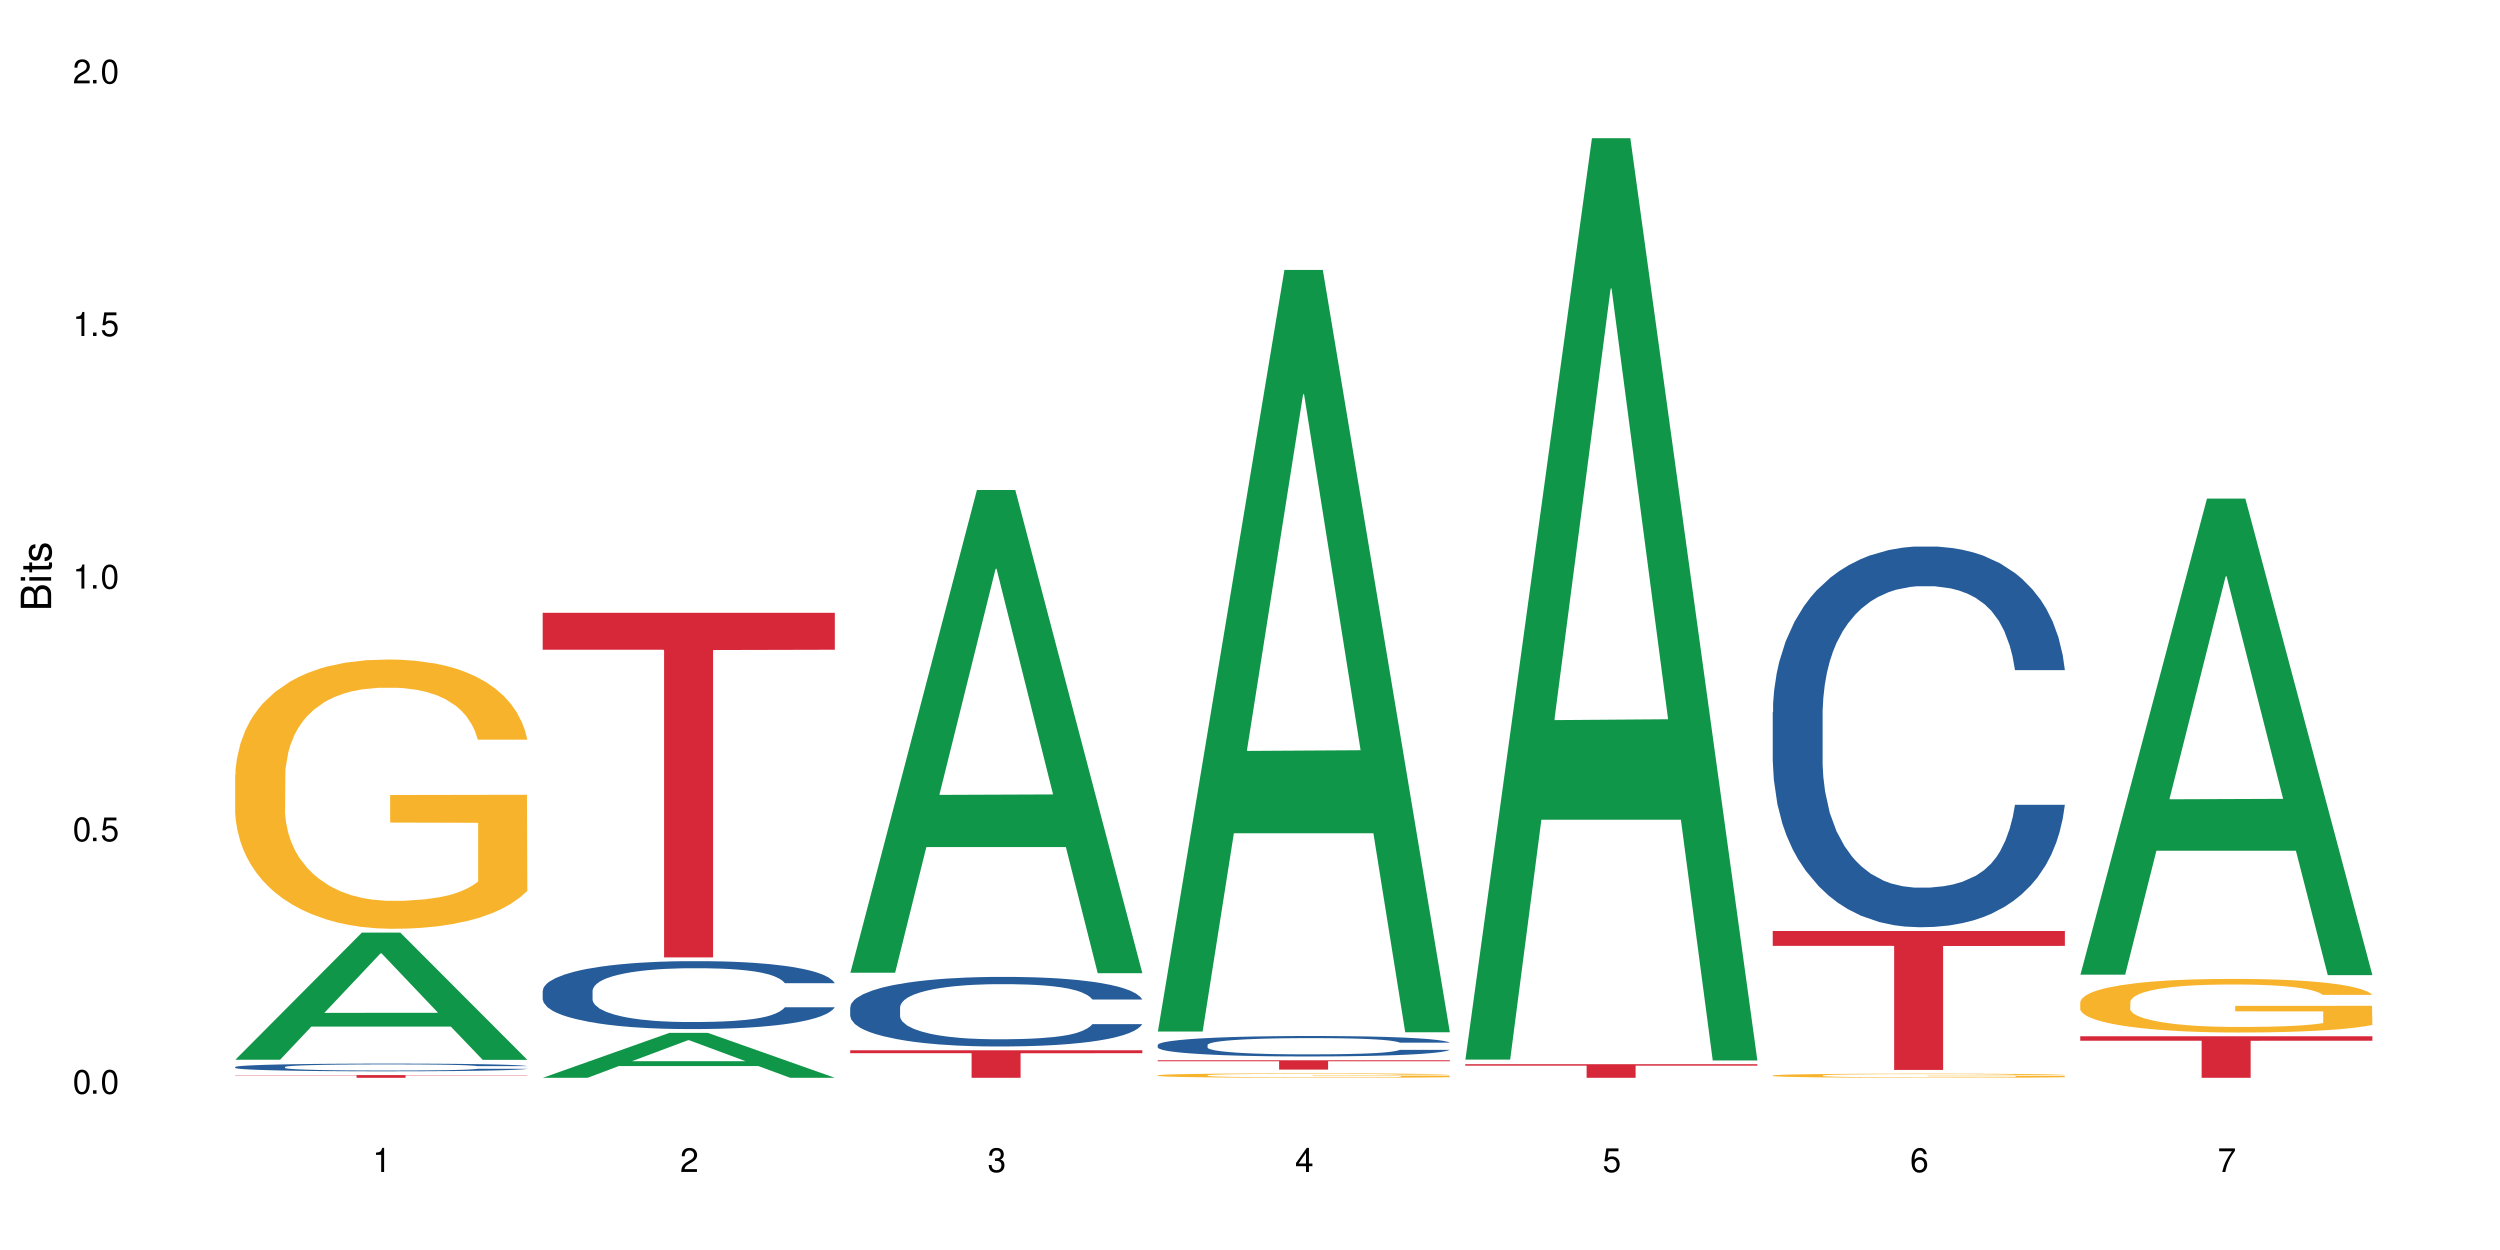 <?xml version="1.0" encoding="UTF-8"?>
<svg xmlns="http://www.w3.org/2000/svg" xmlns:xlink="http://www.w3.org/1999/xlink" width="720" height="360" viewBox="0 0 720 360">
<defs>
<g>
<g id="glyph-0-0">
</g>
<g id="glyph-0-1">
<path d="M 2.641 -6.938 C 2 -6.938 1.422 -6.656 1.078 -6.172 C 0.641 -5.562 0.406 -4.641 0.406 -3.359 C 0.406 -1.016 1.188 0.219 2.641 0.219 C 4.078 0.219 4.859 -1.016 4.859 -3.297 C 4.859 -4.641 4.656 -5.547 4.203 -6.172 C 3.844 -6.656 3.281 -6.938 2.641 -6.938 Z M 2.641 -6.188 C 3.547 -6.188 4 -5.25 4 -3.375 C 4 -1.406 3.562 -0.484 2.625 -0.484 C 1.734 -0.484 1.281 -1.438 1.281 -3.344 C 1.281 -5.25 1.734 -6.188 2.641 -6.188 Z M 2.641 -6.188 "/>
</g>
<g id="glyph-0-2">
<path d="M 1.828 -1 L 0.828 -1 L 0.828 0 L 1.828 0 Z M 1.828 -1 "/>
</g>
<g id="glyph-0-3">
<path d="M 4.562 -6.797 L 1.062 -6.797 L 0.547 -3.094 L 1.328 -3.094 C 1.719 -3.562 2.047 -3.734 2.578 -3.734 C 3.484 -3.734 4.062 -3.109 4.062 -2.094 C 4.062 -1.125 3.484 -0.531 2.578 -0.531 C 1.828 -0.531 1.375 -0.906 1.188 -1.672 L 0.328 -1.672 C 0.453 -1.109 0.547 -0.844 0.75 -0.594 C 1.125 -0.078 1.828 0.219 2.594 0.219 C 3.969 0.219 4.922 -0.781 4.922 -2.219 C 4.922 -3.562 4.031 -4.484 2.719 -4.484 C 2.25 -4.484 1.859 -4.359 1.469 -4.062 L 1.734 -5.969 L 4.562 -5.969 Z M 4.562 -6.797 "/>
</g>
<g id="glyph-0-4">
<path d="M 2.484 -4.938 L 2.484 0 L 3.328 0 L 3.328 -6.938 L 2.766 -6.938 C 2.469 -5.875 2.281 -5.734 0.984 -5.562 L 0.984 -4.938 Z M 2.484 -4.938 "/>
</g>
<g id="glyph-0-5">
<path d="M 4.859 -0.828 L 1.281 -0.828 C 1.359 -1.406 1.672 -1.781 2.5 -2.281 L 3.469 -2.828 C 4.406 -3.344 4.906 -4.062 4.906 -4.906 C 4.906 -5.484 4.672 -6.031 4.266 -6.406 C 3.859 -6.766 3.375 -6.938 2.719 -6.938 C 1.859 -6.938 1.219 -6.625 0.844 -6.031 C 0.609 -5.672 0.5 -5.234 0.484 -4.531 L 1.328 -4.531 C 1.359 -5.016 1.406 -5.281 1.531 -5.516 C 1.75 -5.938 2.188 -6.203 2.703 -6.203 C 3.469 -6.203 4.031 -5.641 4.031 -4.891 C 4.031 -4.344 3.719 -3.859 3.125 -3.516 L 2.234 -3 C 0.812 -2.172 0.406 -1.531 0.328 -0.016 L 4.859 -0.016 Z M 4.859 -0.828 "/>
</g>
<g id="glyph-0-6">
<path d="M 2.125 -3.188 L 2.578 -3.188 C 3.5 -3.188 3.984 -2.766 3.984 -1.922 C 3.984 -1.062 3.469 -0.531 2.594 -0.531 C 1.656 -0.531 1.203 -1 1.156 -2.016 L 0.312 -2.016 C 0.344 -1.453 0.438 -1.094 0.609 -0.781 C 0.953 -0.109 1.625 0.219 2.547 0.219 C 3.953 0.219 4.859 -0.625 4.859 -1.938 C 4.859 -2.828 4.516 -3.297 3.703 -3.594 C 4.344 -3.844 4.656 -4.328 4.656 -5.031 C 4.656 -6.219 3.875 -6.938 2.578 -6.938 C 1.203 -6.938 0.484 -6.172 0.453 -4.703 L 1.297 -4.703 C 1.312 -5.125 1.344 -5.359 1.453 -5.578 C 1.641 -5.969 2.062 -6.203 2.594 -6.203 C 3.344 -6.203 3.797 -5.75 3.797 -5 C 3.797 -4.516 3.609 -4.219 3.25 -4.047 C 3.016 -3.953 2.703 -3.922 2.125 -3.906 Z M 2.125 -3.188 "/>
</g>
<g id="glyph-0-7">
<path d="M 3.141 -1.672 L 3.141 0 L 3.984 0 L 3.984 -1.672 L 4.984 -1.672 L 4.984 -2.438 L 3.984 -2.438 L 3.984 -6.938 L 3.359 -6.938 L 0.266 -2.578 L 0.266 -1.672 Z M 3.141 -2.438 L 1 -2.438 L 3.141 -5.5 Z M 3.141 -2.438 "/>
</g>
<g id="glyph-0-8">
<path d="M 4.781 -5.125 C 4.609 -6.266 3.891 -6.938 2.844 -6.938 C 2.094 -6.938 1.422 -6.578 1.031 -5.953 C 0.594 -5.266 0.406 -4.422 0.406 -3.172 C 0.406 -2 0.578 -1.25 0.984 -0.641 C 1.359 -0.078 1.953 0.219 2.703 0.219 C 3.984 0.219 4.922 -0.75 4.922 -2.094 C 4.922 -3.375 4.062 -4.281 2.844 -4.281 C 2.172 -4.281 1.641 -4.031 1.281 -3.516 C 1.281 -5.234 1.828 -6.188 2.797 -6.188 C 3.391 -6.188 3.797 -5.797 3.938 -5.125 Z M 2.734 -3.531 C 3.547 -3.531 4.062 -2.953 4.062 -2.031 C 4.062 -1.156 3.484 -0.531 2.703 -0.531 C 1.922 -0.531 1.328 -1.188 1.328 -2.078 C 1.328 -2.938 1.906 -3.531 2.734 -3.531 Z M 2.734 -3.531 "/>
</g>
<g id="glyph-0-9">
<path d="M 4.984 -6.797 L 0.438 -6.797 L 0.438 -5.969 L 4.109 -5.969 C 2.5 -3.656 1.828 -2.234 1.328 0 L 2.219 0 C 2.594 -2.172 3.453 -4.047 4.984 -6.094 Z M 4.984 -6.797 "/>
</g>
<g id="glyph-1-0">
</g>
<g id="glyph-1-1">
<path d="M 0 -0.953 L 0 -4.891 C 0 -5.719 -0.234 -6.344 -0.734 -6.797 C -1.188 -7.234 -1.812 -7.469 -2.5 -7.469 C -3.547 -7.469 -4.188 -7 -4.625 -5.875 C -4.984 -6.688 -5.625 -7.094 -6.531 -7.094 C -7.172 -7.094 -7.734 -6.859 -8.141 -6.391 C -8.562 -5.922 -8.75 -5.344 -8.75 -4.5 L -8.75 -0.953 Z M -4.984 -2.062 L -7.766 -2.062 L -7.766 -4.219 C -7.766 -4.844 -7.688 -5.203 -7.453 -5.5 C -7.219 -5.812 -6.859 -5.969 -6.375 -5.969 C -5.891 -5.969 -5.531 -5.812 -5.297 -5.5 C -5.062 -5.203 -4.984 -4.844 -4.984 -4.219 Z M -0.984 -2.062 L -4 -2.062 L -4 -4.781 C -4 -5.766 -3.438 -6.359 -2.484 -6.359 C -1.547 -6.359 -0.984 -5.766 -0.984 -4.781 Z M -0.984 -2.062 "/>
</g>
<g id="glyph-1-2">
<path d="M -6.281 -1.797 L -6.281 -0.797 L 0 -0.797 L 0 -1.797 Z M -8.75 -1.797 L -8.75 -0.797 L -7.484 -0.797 L -7.484 -1.797 Z M -8.75 -1.797 "/>
</g>
<g id="glyph-1-3">
<path d="M -6.281 -3.047 L -6.281 -2.016 L -8.016 -2.016 L -8.016 -1.016 L -6.281 -1.016 L -6.281 -0.172 L -5.469 -0.172 L -5.469 -1.016 L -0.719 -1.016 C -0.078 -1.016 0.281 -1.453 0.281 -2.234 C 0.281 -2.5 0.25 -2.719 0.188 -3.047 L -0.641 -3.047 C -0.609 -2.906 -0.594 -2.766 -0.594 -2.562 C -0.594 -2.141 -0.719 -2.016 -1.156 -2.016 L -5.469 -2.016 L -5.469 -3.047 Z M -6.281 -3.047 "/>
</g>
<g id="glyph-1-4">
<path d="M -4.531 -5.25 C -5.766 -5.25 -6.469 -4.422 -6.469 -2.969 C -6.469 -1.516 -5.719 -0.562 -4.547 -0.562 C -3.562 -0.562 -3.094 -1.062 -2.734 -2.562 L -2.516 -3.484 C -2.344 -4.188 -2.094 -4.469 -1.641 -4.469 C -1.047 -4.469 -0.641 -3.875 -0.641 -3 C -0.641 -2.453 -0.797 -2 -1.062 -1.75 C -1.25 -1.594 -1.422 -1.531 -1.875 -1.469 L -1.875 -0.406 C -0.422 -0.453 0.281 -1.266 0.281 -2.922 C 0.281 -4.5 -0.5 -5.516 -1.719 -5.516 C -2.656 -5.516 -3.172 -4.984 -3.469 -3.734 L -3.703 -2.766 C -3.891 -1.953 -4.156 -1.609 -4.594 -1.609 C -5.188 -1.609 -5.547 -2.125 -5.547 -2.938 C -5.547 -3.75 -5.203 -4.172 -4.531 -4.203 Z M -4.531 -5.25 "/>
</g>
</g>
</defs>
<rect x="-72" y="-36" width="864" height="432" fill="rgb(100%, 100%, 100%)" fill-opacity="1"/>
<path fill-rule="nonzero" fill="rgb(6.275%, 58.824%, 28.235%)" fill-opacity="1" d="M 67.73 305.199 L 67.82 305.164 L 104.227 268.586 L 115.281 268.586 L 151.867 305.234 L 139.012 305.234 L 129.844 295.668 L 89.664 295.668 L 80.676 305.199 L 67.73 305.199 L 93.527 291.707 L 126.156 291.676 L 109.887 274.57 L 109.707 274.539 L 109.527 274.641 L 93.438 291.676 L 93.527 291.707 Z M 67.73 305.199 "/>
<path fill-rule="nonzero" fill="rgb(14.51%, 36.078%, 60%)" fill-opacity="1" d="M 67.73 307.285 L 67.832 307.281 L 67.832 307.234 L 68.141 307.156 L 68.859 307.059 L 69.578 306.992 L 71.426 306.875 L 73.988 306.758 L 76.656 306.668 L 78.605 306.617 L 80.352 306.574 L 84.352 306.5 L 86.918 306.461 L 89.688 306.426 L 93.074 306.391 L 95.535 306.371 L 101.078 306.34 L 105.18 306.324 L 108.363 306.32 L 115.238 306.32 L 119.34 306.328 L 122.316 306.336 L 125.598 306.355 L 128.371 306.371 L 133.191 306.418 L 137.5 306.473 L 139.449 306.508 L 142.527 306.57 L 144.891 306.629 L 146.531 306.684 L 148.379 306.758 L 150.02 306.848 L 151.25 306.953 L 151.867 307.039 L 137.5 307.039 L 136.785 306.957 L 135.961 306.895 L 134.422 306.812 L 132.883 306.754 L 130.73 306.695 L 128.781 306.656 L 126.113 306.617 L 123.754 306.594 L 121.289 306.574 L 118.93 306.562 L 114.414 306.551 L 109.184 306.551 L 107.234 306.555 L 103.23 306.57 L 101.078 306.586 L 98 306.613 L 95.844 306.641 L 93.281 306.68 L 91.535 306.715 L 89.379 306.77 L 87.84 306.812 L 86.098 306.883 L 85.07 306.934 L 84.148 306.988 L 83.328 307.055 L 82.711 307.125 L 82.301 307.203 L 82.094 307.273 L 82.094 307.59 L 82.301 307.664 L 82.812 307.746 L 84.148 307.871 L 86.098 307.98 L 88.355 308.062 L 90.508 308.125 L 91.742 308.152 L 93.383 308.184 L 95.945 308.227 L 99.641 308.266 L 101.797 308.281 L 105.078 308.301 L 108.465 308.309 L 112.98 308.309 L 116.98 308.301 L 119.648 308.289 L 122.418 308.273 L 126.215 308.238 L 128.574 308.207 L 130.629 308.168 L 132.168 308.129 L 133.191 308.098 L 134.73 308.035 L 135.961 307.965 L 136.887 307.895 L 137.5 307.824 L 151.867 307.824 L 151.25 307.906 L 150.328 307.984 L 149.402 308.043 L 147.969 308.113 L 146.324 308.176 L 143.965 308.25 L 142.016 308.297 L 139.449 308.344 L 137.09 308.383 L 134.527 308.418 L 130.73 308.461 L 128.266 308.48 L 125.598 308.496 L 122.418 308.516 L 118.418 308.527 L 114.109 308.535 L 110.105 308.539 L 105.797 308.535 L 102.617 308.527 L 98.41 308.508 L 93.176 308.473 L 89.379 308.434 L 86.406 308.395 L 83.84 308.355 L 80.969 308.301 L 77.273 308.211 L 75.016 308.141 L 73.477 308.086 L 71.734 308.004 L 70.5 307.934 L 69.066 307.82 L 68.039 307.676 L 67.73 307.566 Z M 67.73 307.285 "/>
<path fill-rule="nonzero" fill="rgb(96.863%, 70.196%, 16.863%)" fill-opacity="1" d="M 67.73 223.156 L 67.832 223.086 L 67.832 221.668 L 68.242 218.48 L 69.27 214.09 L 70.605 210.477 L 72.039 207.641 L 72.965 206.156 L 74.504 204.031 L 75.836 202.473 L 79.223 199.285 L 83.531 196.309 L 85.891 195.035 L 88.559 193.828 L 92.355 192.484 L 94.102 191.988 L 99.438 190.855 L 105.488 190.145 L 112.16 189.934 L 115.238 190.004 L 119.441 190.289 L 125.188 191.066 L 128.473 191.773 L 131.039 192.484 L 133.707 193.402 L 136.988 194.82 L 140.066 196.52 L 142.527 198.223 L 144.992 200.348 L 147.043 202.613 L 148.789 205.094 L 150.328 208.066 L 151.25 210.547 L 151.867 213.027 L 137.605 213.027 L 136.785 210.547 L 135.859 208.633 L 134.32 206.297 L 132.781 204.598 L 131.242 203.25 L 128.371 201.41 L 125.906 200.273 L 122.828 199.285 L 119.855 198.645 L 116.469 198.223 L 114.414 198.078 L 108.977 198.078 L 104.055 198.574 L 101.18 199.141 L 99.129 199.707 L 96.254 200.77 L 94.512 201.621 L 93.484 202.188 L 90.406 204.383 L 88.355 206.367 L 87.227 207.711 L 85.789 209.836 L 84.762 211.75 L 83.633 214.582 L 83.02 216.707 L 82.199 221.527 L 82.094 234.277 L 82.402 236.969 L 83.02 239.871 L 83.84 242.422 L 85.07 245.113 L 86.301 247.168 L 88.457 249.93 L 90.305 251.773 L 91.742 252.977 L 94.512 254.891 L 95.641 255.527 L 98.309 256.801 L 101.078 257.793 L 104.465 258.645 L 107.027 259.066 L 111.133 259.422 L 116.363 259.422 L 122.52 258.996 L 126.422 258.43 L 129.09 257.863 L 130.832 257.367 L 132.988 256.59 L 134.527 255.879 L 135.961 255.102 L 137.707 253.898 L 137.707 236.969 L 112.363 236.898 L 112.363 228.965 L 151.762 228.891 L 151.867 256.59 L 149.711 258.5 L 147.043 260.344 L 144.48 261.762 L 141.812 262.965 L 138.016 264.309 L 134.938 265.16 L 130.215 266.152 L 125.906 266.789 L 121.395 267.215 L 117.391 267.426 L 112.672 267.496 L 108.465 267.355 L 103.949 266.93 L 100.359 266.363 L 97.074 265.656 L 93.793 264.734 L 89.688 263.246 L 87.02 262.043 L 84.25 260.555 L 81.48 258.785 L 79.016 256.871 L 77.375 255.383 L 75.734 253.684 L 73.988 251.559 L 72.348 249.152 L 71.117 246.957 L 69.988 244.477 L 69.168 242.137 L 68.348 238.949 L 67.938 236.402 L 67.73 234.207 Z M 67.73 223.156 "/>
<path fill-rule="nonzero" fill="rgb(83.922%, 15.686%, 22.353%)" fill-opacity="1" d="M 67.73 309.625 L 151.867 309.625 L 151.867 309.711 L 116.801 309.711 L 116.801 310.41 L 102.695 310.41 L 102.695 309.711 L 67.73 309.711 Z M 67.73 309.625 "/>
<path fill-rule="nonzero" fill="rgb(6.275%, 58.824%, 28.235%)" fill-opacity="1" d="M 156.293 310.398 L 156.383 310.387 L 192.789 297.465 L 203.844 297.465 L 240.43 310.41 L 227.574 310.41 L 218.406 307.031 L 178.227 307.031 L 169.238 310.398 L 156.293 310.398 L 182.094 305.633 L 214.723 305.621 L 198.453 299.578 L 198.273 299.566 L 198.094 299.602 L 182.004 305.621 L 182.094 305.633 Z M 156.293 310.398 "/>
<path fill-rule="nonzero" fill="rgb(14.51%, 36.078%, 60%)" fill-opacity="1" d="M 156.293 285.328 L 156.398 285.312 L 156.398 284.883 L 156.703 284.203 L 157.422 283.344 L 158.141 282.754 L 159.988 281.699 L 162.555 280.68 L 165.223 279.895 L 167.172 279.43 L 168.914 279.07 L 172.918 278.41 L 175.48 278.07 L 178.25 277.766 L 181.637 277.461 L 184.102 277.285 L 189.641 276.996 L 193.746 276.871 L 196.926 276.82 L 203.801 276.82 L 207.902 276.891 L 210.879 276.98 L 214.164 277.125 L 216.934 277.285 L 221.754 277.676 L 226.066 278.18 L 228.016 278.465 L 231.094 279.02 L 233.453 279.555 L 235.094 280.02 L 236.941 280.68 L 238.582 281.484 L 239.812 282.398 L 240.43 283.164 L 226.066 283.164 L 225.348 282.449 L 224.527 281.895 L 222.988 281.164 L 221.449 280.645 L 219.293 280.125 L 217.344 279.785 L 214.676 279.445 L 212.316 279.234 L 209.855 279.07 L 207.492 278.965 L 202.98 278.855 L 197.746 278.855 L 195.797 278.895 L 191.797 279.035 L 189.641 279.16 L 186.562 279.41 L 184.406 279.645 L 181.844 280 L 180.098 280.305 L 177.945 280.77 L 176.406 281.18 L 174.66 281.77 L 173.633 282.219 L 172.711 282.719 L 171.891 283.309 L 171.273 283.934 L 170.863 284.598 L 170.66 285.238 L 170.66 288.012 L 170.863 288.652 L 171.379 289.406 L 172.711 290.496 L 174.66 291.441 L 176.918 292.195 L 179.074 292.73 L 180.305 292.98 L 181.945 293.266 L 184.512 293.625 L 188.203 293.98 L 190.359 294.125 L 193.641 294.27 L 197.027 294.34 L 201.543 294.34 L 205.543 294.27 L 208.211 294.18 L 210.98 294.035 L 214.777 293.73 L 217.137 293.445 L 219.191 293.105 L 220.73 292.766 L 221.754 292.48 L 223.293 291.926 L 224.527 291.316 L 225.449 290.691 L 226.066 290.086 L 240.43 290.086 L 239.812 290.801 L 238.891 291.496 L 237.969 292.016 L 236.531 292.641 L 234.891 293.195 L 232.527 293.82 L 230.578 294.23 L 228.016 294.68 L 225.656 295.02 L 223.09 295.324 L 219.293 295.68 L 216.832 295.859 L 214.164 296.02 L 210.98 296.164 L 206.98 296.289 L 202.672 296.359 L 198.668 296.379 L 194.359 296.34 L 191.18 296.27 L 186.973 296.109 L 181.738 295.789 L 177.945 295.449 L 174.969 295.109 L 172.402 294.75 L 169.531 294.27 L 165.836 293.48 L 163.578 292.875 L 162.039 292.371 L 160.297 291.676 L 159.066 291.051 L 157.629 290.047 L 156.602 288.781 L 156.293 287.797 Z M 156.293 285.328 "/>
<path fill-rule="nonzero" fill="rgb(83.922%, 15.686%, 22.353%)" fill-opacity="1" d="M 156.293 176.496 L 240.43 176.496 L 240.43 187.121 L 205.363 187.211 L 205.363 275.73 L 191.258 275.73 L 191.258 187.305 L 191.051 187.121 L 156.293 187.121 Z M 156.293 176.496 "/>
<path fill-rule="nonzero" fill="rgb(6.275%, 58.824%, 28.235%)" fill-opacity="1" d="M 244.859 280.141 L 244.949 280.012 L 281.352 141.125 L 292.41 141.125 L 328.992 280.273 L 316.141 280.273 L 306.969 243.949 L 266.789 243.949 L 257.801 280.141 L 244.859 280.141 L 270.656 228.926 L 303.285 228.793 L 287.016 163.859 L 286.836 163.727 L 286.656 164.121 L 270.566 228.793 L 270.656 228.926 Z M 244.859 280.141 "/>
<path fill-rule="nonzero" fill="rgb(14.51%, 36.078%, 60%)" fill-opacity="1" d="M 244.859 290.074 L 244.961 290.059 L 244.961 289.617 L 245.27 288.922 L 245.988 288.043 L 246.703 287.438 L 248.551 286.359 L 251.117 285.316 L 253.785 284.508 L 255.734 284.035 L 257.477 283.668 L 261.48 282.988 L 264.043 282.641 L 266.816 282.332 L 270.199 282.02 L 272.664 281.836 L 278.203 281.543 L 282.309 281.414 L 285.488 281.359 L 292.363 281.359 L 296.469 281.434 L 299.441 281.523 L 302.727 281.672 L 305.496 281.836 L 310.32 282.238 L 314.629 282.75 L 316.578 283.043 L 319.656 283.613 L 322.016 284.16 L 323.656 284.637 L 325.504 285.316 L 327.145 286.141 L 328.379 287.074 L 328.992 287.859 L 314.629 287.859 L 313.91 287.129 L 313.09 286.559 L 311.551 285.809 L 310.012 285.277 L 307.855 284.746 L 305.906 284.398 L 303.238 284.051 L 300.879 283.832 L 298.418 283.668 L 296.059 283.559 L 291.543 283.449 L 286.309 283.449 L 284.359 283.484 L 280.359 283.629 L 278.203 283.758 L 275.125 284.016 L 272.973 284.254 L 270.406 284.621 L 268.66 284.93 L 266.508 285.406 L 264.969 285.828 L 263.223 286.434 L 262.199 286.891 L 261.273 287.402 L 260.453 288.008 L 259.84 288.648 L 259.426 289.324 L 259.223 289.984 L 259.223 292.82 L 259.426 293.48 L 259.941 294.25 L 261.273 295.367 L 263.223 296.336 L 265.48 297.105 L 267.637 297.656 L 268.867 297.914 L 270.508 298.207 L 273.074 298.57 L 276.77 298.938 L 278.922 299.086 L 282.207 299.23 L 285.59 299.305 L 290.105 299.305 L 294.109 299.23 L 296.773 299.141 L 299.547 298.992 L 303.344 298.68 L 305.703 298.387 L 307.754 298.039 L 309.293 297.691 L 310.32 297.398 L 311.859 296.832 L 313.09 296.211 L 314.012 295.57 L 314.629 294.945 L 328.992 294.945 L 328.379 295.68 L 327.453 296.391 L 326.531 296.922 L 325.094 297.562 L 323.453 298.133 L 321.094 298.773 L 319.145 299.195 L 316.578 299.652 L 314.219 300 L 311.652 300.312 L 307.855 300.676 L 305.395 300.859 L 302.727 301.023 L 299.547 301.172 L 295.543 301.301 L 291.234 301.371 L 287.234 301.391 L 282.926 301.355 L 279.742 301.281 L 275.535 301.117 L 270.305 300.785 L 266.508 300.438 L 263.531 300.09 L 260.965 299.727 L 258.094 299.23 L 254.398 298.426 L 252.145 297.801 L 250.605 297.289 L 248.859 296.574 L 247.629 295.934 L 246.191 294.91 L 245.164 293.609 L 244.859 292.602 Z M 244.859 290.074 "/>
<path fill-rule="nonzero" fill="rgb(83.922%, 15.686%, 22.353%)" fill-opacity="1" d="M 244.859 302.477 L 328.992 302.477 L 328.992 303.328 L 293.93 303.336 L 293.93 310.41 L 279.82 310.41 L 279.82 303.344 L 279.617 303.328 L 244.859 303.328 Z M 244.859 302.477 "/>
<path fill-rule="nonzero" fill="rgb(6.275%, 58.824%, 28.235%)" fill-opacity="1" d="M 333.422 297.078 L 333.512 296.871 L 369.914 77.734 L 380.973 77.734 L 417.555 297.285 L 404.703 297.285 L 395.535 239.977 L 355.355 239.977 L 346.363 297.078 L 333.422 297.078 L 359.219 216.266 L 391.848 216.062 L 375.578 113.605 L 375.398 113.398 L 375.219 114.016 L 359.129 216.062 L 359.219 216.266 Z M 333.422 297.078 "/>
<path fill-rule="nonzero" fill="rgb(14.51%, 36.078%, 60%)" fill-opacity="1" d="M 333.422 300.934 L 333.523 300.93 L 333.523 300.801 L 333.832 300.594 L 334.551 300.336 L 335.27 300.16 L 337.113 299.84 L 339.68 299.535 L 342.348 299.297 L 344.297 299.156 L 346.043 299.051 L 350.043 298.852 L 352.609 298.75 L 355.379 298.656 L 358.766 298.566 L 361.227 298.512 L 366.766 298.426 L 370.871 298.387 L 374.051 298.371 L 380.926 298.371 L 385.031 298.395 L 388.008 298.422 L 391.289 298.465 L 394.059 298.512 L 398.883 298.629 L 403.191 298.781 L 405.141 298.867 L 408.219 299.035 L 410.578 299.195 L 412.223 299.336 L 414.066 299.535 L 415.711 299.777 L 416.941 300.051 L 417.555 300.281 L 403.191 300.281 L 402.473 300.066 L 401.652 299.902 L 400.113 299.68 L 398.574 299.523 L 396.422 299.367 L 394.469 299.266 L 391.805 299.164 L 389.441 299.098 L 386.98 299.051 L 384.621 299.016 L 380.105 298.984 L 374.875 298.984 L 372.922 298.996 L 368.922 299.039 L 366.766 299.078 L 363.688 299.152 L 361.535 299.223 L 358.969 299.328 L 357.227 299.422 L 355.07 299.562 L 353.531 299.684 L 351.789 299.863 L 350.762 299.996 L 349.836 300.148 L 349.016 300.324 L 348.402 300.516 L 347.992 300.715 L 347.785 300.906 L 347.785 301.742 L 347.992 301.934 L 348.504 302.16 L 349.836 302.488 L 351.789 302.773 L 354.043 303 L 356.199 303.164 L 357.43 303.238 L 359.07 303.324 L 361.637 303.434 L 365.332 303.539 L 367.484 303.582 L 370.77 303.625 L 374.156 303.648 L 378.668 303.648 L 382.672 303.625 L 385.34 303.598 L 388.109 303.555 L 391.906 303.465 L 394.266 303.379 L 396.316 303.277 L 397.855 303.172 L 398.883 303.086 L 400.422 302.922 L 401.652 302.738 L 402.578 302.551 L 403.191 302.367 L 417.555 302.367 L 416.941 302.582 L 416.016 302.793 L 415.094 302.949 L 413.656 303.137 L 412.016 303.301 L 409.656 303.492 L 407.707 303.613 L 405.141 303.75 L 402.781 303.852 L 400.215 303.941 L 396.422 304.051 L 393.957 304.105 L 391.289 304.152 L 388.109 304.195 L 384.109 304.234 L 379.797 304.254 L 375.797 304.262 L 371.488 304.25 L 368.305 304.23 L 364.102 304.18 L 358.867 304.082 L 355.07 303.98 L 352.094 303.879 L 349.531 303.77 L 346.656 303.625 L 342.965 303.391 L 340.707 303.207 L 339.168 303.055 L 337.422 302.844 L 336.191 302.656 L 334.754 302.355 L 333.73 301.973 L 333.422 301.676 Z M 333.422 300.934 "/>
<path fill-rule="nonzero" fill="rgb(96.863%, 70.196%, 16.863%)" fill-opacity="1" d="M 333.422 309.68 L 333.523 309.676 L 333.523 309.656 L 333.934 309.602 L 334.961 309.531 L 336.293 309.469 L 337.73 309.422 L 338.652 309.398 L 340.191 309.363 L 341.527 309.34 L 344.914 309.285 L 349.223 309.238 L 351.582 309.215 L 354.25 309.195 L 358.047 309.172 L 359.789 309.164 L 365.125 309.148 L 371.18 309.137 L 377.848 309.133 L 380.926 309.133 L 385.133 309.137 L 390.879 309.148 L 394.164 309.16 L 396.727 309.172 L 399.395 309.188 L 402.68 309.211 L 405.758 309.238 L 408.219 309.27 L 410.684 309.305 L 412.734 309.34 L 414.477 309.383 L 416.016 309.43 L 416.941 309.473 L 417.555 309.512 L 403.293 309.512 L 402.473 309.473 L 401.551 309.441 L 400.012 309.402 L 398.473 309.375 L 396.934 309.352 L 394.059 309.32 L 391.598 309.301 L 388.52 309.285 L 385.543 309.273 L 382.156 309.27 L 380.105 309.266 L 374.668 309.266 L 369.742 309.273 L 366.871 309.285 L 364.816 309.293 L 361.945 309.309 L 360.199 309.324 L 359.176 309.332 L 356.098 309.371 L 354.043 309.402 L 352.914 309.426 L 351.48 309.461 L 350.453 309.492 L 349.324 309.539 L 348.711 309.574 L 347.887 309.652 L 347.785 309.863 L 348.094 309.906 L 348.711 309.953 L 349.531 309.996 L 350.762 310.039 L 351.992 310.074 L 354.148 310.121 L 355.992 310.152 L 357.43 310.172 L 360.199 310.203 L 361.328 310.211 L 363.996 310.234 L 366.766 310.25 L 370.152 310.262 L 372.719 310.27 L 376.824 310.277 L 382.055 310.277 L 388.211 310.27 L 392.109 310.262 L 394.777 310.25 L 396.523 310.242 L 398.676 310.23 L 400.215 310.219 L 401.652 310.207 L 403.398 310.184 L 403.398 309.906 L 378.055 309.906 L 378.055 309.773 L 417.453 309.773 L 417.555 310.23 L 415.402 310.262 L 412.734 310.293 L 410.168 310.316 L 407.5 310.336 L 403.703 310.355 L 400.625 310.371 L 395.906 310.387 L 391.598 310.398 L 387.082 310.406 L 383.082 310.41 L 378.363 310.41 L 374.156 310.406 L 369.641 310.398 L 366.051 310.391 L 362.766 310.379 L 359.484 310.363 L 355.379 310.34 L 352.711 310.32 L 349.941 310.297 L 347.172 310.266 L 344.707 310.234 L 343.066 310.211 L 341.426 310.184 L 339.68 310.148 L 338.039 310.105 L 336.809 310.07 L 335.68 310.031 L 334.859 309.992 L 334.035 309.938 L 333.625 309.898 L 333.422 309.859 Z M 333.422 309.68 "/>
<path fill-rule="nonzero" fill="rgb(83.922%, 15.686%, 22.353%)" fill-opacity="1" d="M 333.422 305.348 L 417.555 305.348 L 417.555 305.637 L 382.492 305.641 L 382.492 308.043 L 368.383 308.043 L 368.383 305.641 L 368.18 305.637 L 333.422 305.637 Z M 333.422 305.348 "/>
<path fill-rule="nonzero" fill="rgb(6.275%, 58.824%, 28.235%)" fill-opacity="1" d="M 421.984 305.156 L 422.074 304.91 L 458.48 39.793 L 469.535 39.793 L 506.121 305.406 L 493.266 305.406 L 484.098 236.074 L 443.918 236.074 L 434.93 305.156 L 421.984 305.156 L 447.781 207.391 L 480.41 207.141 L 464.141 83.188 L 463.961 82.938 L 463.781 83.688 L 447.691 207.141 L 447.781 207.391 Z M 421.984 305.156 "/>
<path fill-rule="nonzero" fill="rgb(83.922%, 15.686%, 22.353%)" fill-opacity="1" d="M 421.984 306.492 L 506.121 306.492 L 506.121 306.914 L 471.055 306.918 L 471.055 310.41 L 456.945 310.41 L 456.945 306.922 L 456.742 306.914 L 421.984 306.914 Z M 421.984 306.492 "/>
<path fill-rule="nonzero" fill="rgb(14.51%, 36.078%, 60%)" fill-opacity="1" d="M 510.547 205.121 L 510.652 205.023 L 510.652 202.617 L 510.957 198.809 L 511.676 194 L 512.395 190.691 L 514.242 184.781 L 516.809 179.066 L 519.473 174.66 L 521.426 172.055 L 523.168 170.051 L 527.168 166.34 L 529.734 164.438 L 532.504 162.734 L 535.891 161.031 L 538.355 160.027 L 543.895 158.426 L 548 157.723 L 551.18 157.422 L 558.055 157.422 L 562.156 157.824 L 565.133 158.324 L 568.418 159.125 L 571.188 160.027 L 576.008 162.234 L 580.32 165.039 L 582.27 166.641 L 585.348 169.75 L 587.707 172.754 L 589.348 175.359 L 591.195 179.066 L 592.836 183.578 L 594.066 188.688 L 594.684 192.996 L 580.32 192.996 L 579.602 188.988 L 578.781 185.883 L 577.242 181.773 L 575.703 178.867 L 573.547 175.961 L 571.598 174.059 L 568.93 172.152 L 566.57 170.953 L 564.105 170.051 L 561.746 169.449 L 557.234 168.848 L 552 168.848 L 550.051 169.047 L 546.051 169.848 L 543.895 170.551 L 540.816 171.953 L 538.66 173.258 L 536.098 175.262 L 534.352 176.965 L 532.199 179.57 L 530.66 181.875 L 528.914 185.18 L 527.887 187.688 L 526.965 190.492 L 526.145 193.797 L 525.527 197.305 L 525.117 201.016 L 524.914 204.621 L 524.914 220.152 L 525.117 223.762 L 525.629 227.969 L 526.965 234.082 L 528.914 239.395 L 531.172 243.602 L 533.324 246.609 L 534.559 248.012 L 536.199 249.613 L 538.766 251.617 L 542.457 253.625 L 544.613 254.426 L 547.895 255.227 L 551.281 255.629 L 555.797 255.629 L 559.797 255.227 L 562.465 254.727 L 565.234 253.922 L 569.031 252.219 L 571.391 250.617 L 573.445 248.711 L 574.984 246.809 L 576.008 245.207 L 577.547 242.098 L 578.781 238.691 L 579.703 235.184 L 580.32 231.777 L 594.684 231.777 L 594.066 235.785 L 593.145 239.695 L 592.223 242.602 L 590.785 246.109 L 589.145 249.215 L 586.781 252.723 L 584.832 255.027 L 582.27 257.531 L 579.91 259.434 L 577.344 261.141 L 573.547 263.145 L 571.086 264.145 L 568.418 265.047 L 565.234 265.848 L 561.234 266.551 L 556.926 266.949 L 552.922 267.051 L 548.613 266.852 L 545.434 266.449 L 541.227 265.547 L 535.992 263.742 L 532.199 261.84 L 529.223 259.938 L 526.656 257.934 L 523.785 255.227 L 520.09 250.816 L 517.832 247.41 L 516.293 244.605 L 514.551 240.695 L 513.316 237.188 L 511.883 231.578 L 510.855 224.461 L 510.547 218.949 Z M 510.547 205.121 "/>
<path fill-rule="nonzero" fill="rgb(96.863%, 70.196%, 16.863%)" fill-opacity="1" d="M 510.547 309.73 L 510.652 309.727 L 510.652 309.707 L 511.062 309.656 L 512.086 309.59 L 513.422 309.535 L 514.855 309.492 L 515.781 309.469 L 517.32 309.434 L 518.652 309.41 L 522.039 309.363 L 526.348 309.316 L 528.707 309.297 L 531.375 309.277 L 535.172 309.258 L 536.918 309.25 L 542.254 309.234 L 548.305 309.223 L 554.977 309.219 L 558.055 309.219 L 562.262 309.223 L 568.008 309.234 L 571.289 309.246 L 573.855 309.258 L 576.523 309.273 L 579.805 309.293 L 582.883 309.32 L 585.348 309.348 L 587.809 309.379 L 589.859 309.414 L 591.605 309.453 L 593.145 309.496 L 594.066 309.535 L 594.684 309.574 L 580.422 309.574 L 579.602 309.535 L 578.676 309.504 L 577.137 309.469 L 574.059 309.422 L 571.188 309.395 L 568.723 309.379 L 565.645 309.363 L 562.672 309.352 L 559.285 309.348 L 557.234 309.344 L 551.793 309.344 L 546.871 309.352 L 543.996 309.359 L 541.945 309.367 L 539.07 309.387 L 537.328 309.398 L 536.301 309.406 L 533.223 309.441 L 531.172 309.473 L 530.043 309.492 L 528.605 309.523 L 527.582 309.555 L 526.453 309.598 L 525.836 309.629 L 525.016 309.703 L 524.914 309.898 L 525.219 309.941 L 525.836 309.984 L 526.656 310.023 L 527.887 310.066 L 529.121 310.098 L 531.273 310.141 L 533.121 310.168 L 534.559 310.188 L 537.328 310.215 L 538.457 310.227 L 541.125 310.246 L 543.895 310.262 L 547.281 310.273 L 549.844 310.281 L 553.949 310.285 L 559.184 310.285 L 565.34 310.277 L 569.238 310.27 L 571.906 310.262 L 573.648 310.254 L 575.805 310.242 L 577.344 310.23 L 578.781 310.219 L 580.523 310.199 L 580.523 309.941 L 555.18 309.941 L 555.18 309.816 L 594.582 309.816 L 594.684 310.242 L 592.527 310.27 L 589.859 310.301 L 587.297 310.32 L 584.629 310.34 L 580.832 310.359 L 577.754 310.375 L 573.035 310.391 L 568.723 310.398 L 564.211 310.406 L 560.207 310.41 L 555.488 310.41 L 551.281 310.406 L 546.766 310.402 L 543.176 310.391 L 539.895 310.383 L 536.609 310.367 L 532.504 310.344 L 529.836 310.324 L 527.066 310.305 L 524.297 310.277 L 521.836 310.246 L 520.191 310.223 L 518.551 310.199 L 516.809 310.164 L 515.164 310.129 L 513.934 310.094 L 512.805 310.055 L 511.984 310.02 L 511.164 309.973 L 510.754 309.934 L 510.547 309.898 Z M 510.547 309.73 "/>
<path fill-rule="nonzero" fill="rgb(83.922%, 15.686%, 22.353%)" fill-opacity="1" d="M 510.547 268.137 L 594.684 268.137 L 594.684 272.418 L 559.617 272.457 L 559.617 308.133 L 545.512 308.133 L 545.512 272.492 L 545.305 272.418 L 510.547 272.418 Z M 510.547 268.137 "/>
<path fill-rule="nonzero" fill="rgb(6.275%, 58.824%, 28.235%)" fill-opacity="1" d="M 599.113 280.707 L 599.203 280.578 L 635.605 143.605 L 646.664 143.605 L 683.246 280.836 L 670.395 280.836 L 661.223 245.012 L 621.043 245.012 L 612.055 280.707 L 599.113 280.707 L 624.91 230.195 L 657.539 230.066 L 641.27 166.027 L 641.09 165.898 L 640.91 166.285 L 624.82 230.066 L 624.91 230.195 Z M 599.113 280.707 "/>
<path fill-rule="nonzero" fill="rgb(96.863%, 70.196%, 16.863%)" fill-opacity="1" d="M 599.113 288.535 L 599.215 288.52 L 599.215 288.238 L 599.625 287.605 L 600.652 286.73 L 601.984 286.012 L 603.422 285.445 L 604.344 285.152 L 605.883 284.727 L 607.219 284.418 L 610.602 283.781 L 614.914 283.191 L 617.273 282.938 L 619.941 282.695 L 623.738 282.43 L 625.48 282.328 L 630.816 282.105 L 636.871 281.965 L 643.539 281.922 L 646.617 281.934 L 650.824 281.992 L 656.57 282.148 L 659.852 282.289 L 662.418 282.43 L 665.086 282.613 L 668.367 282.895 L 671.445 283.234 L 673.91 283.57 L 676.371 283.992 L 678.426 284.445 L 680.168 284.938 L 681.707 285.531 L 682.633 286.023 L 683.246 286.52 L 668.984 286.52 L 668.164 286.023 L 667.242 285.645 L 665.703 285.18 L 664.164 284.84 L 662.625 284.57 L 659.75 284.207 L 657.289 283.98 L 654.211 283.781 L 651.234 283.656 L 647.848 283.57 L 645.797 283.543 L 640.359 283.543 L 635.434 283.641 L 632.559 283.754 L 630.508 283.867 L 627.637 284.078 L 625.891 284.246 L 624.863 284.359 L 621.785 284.797 L 619.734 285.191 L 618.605 285.461 L 617.168 285.883 L 616.145 286.266 L 615.016 286.828 L 614.398 287.25 L 613.578 288.211 L 613.477 290.75 L 613.785 291.285 L 614.398 291.863 L 615.219 292.371 L 616.453 292.906 L 617.684 293.316 L 619.836 293.867 L 621.684 294.234 L 623.121 294.473 L 625.891 294.852 L 627.02 294.98 L 629.688 295.234 L 632.457 295.43 L 635.844 295.602 L 638.41 295.684 L 642.512 295.758 L 647.746 295.758 L 653.902 295.672 L 657.801 295.559 L 660.469 295.445 L 662.211 295.348 L 664.367 295.191 L 665.906 295.051 L 667.344 294.895 L 669.086 294.656 L 669.086 291.285 L 643.742 291.27 L 643.742 289.691 L 683.145 289.676 L 683.246 295.191 L 681.094 295.574 L 678.426 295.938 L 675.859 296.223 L 673.191 296.461 L 669.395 296.73 L 666.316 296.898 L 661.598 297.098 L 657.289 297.223 L 652.773 297.309 L 648.773 297.348 L 644.051 297.363 L 639.844 297.336 L 635.332 297.25 L 631.738 297.137 L 628.457 296.996 L 625.172 296.812 L 621.07 296.516 L 618.402 296.277 L 615.629 295.98 L 612.859 295.629 L 610.398 295.25 L 608.758 294.953 L 607.113 294.613 L 605.371 294.191 L 603.73 293.711 L 602.496 293.273 L 601.367 292.781 L 600.547 292.316 L 599.727 291.68 L 599.316 291.172 L 599.113 290.734 Z M 599.113 288.535 "/>
<path fill-rule="nonzero" fill="rgb(83.922%, 15.686%, 22.353%)" fill-opacity="1" d="M 599.113 298.449 L 683.246 298.449 L 683.246 299.73 L 648.184 299.742 L 648.184 310.41 L 634.074 310.41 L 634.074 299.754 L 633.871 299.73 L 599.113 299.73 Z M 599.113 298.449 "/>
<g fill="rgb(0%, 0%, 0%)" fill-opacity="1">
<use xlink:href="#glyph-0-1" x="20.965" y="314.993"/>
<use xlink:href="#glyph-0-2" x="25.965" y="314.993"/>
<use xlink:href="#glyph-0-1" x="28.965" y="314.993"/>
</g>
<g fill="rgb(0%, 0%, 0%)" fill-opacity="1">
<use xlink:href="#glyph-0-1" x="20.965" y="242.251"/>
<use xlink:href="#glyph-0-2" x="25.965" y="242.251"/>
<use xlink:href="#glyph-0-3" x="28.965" y="242.251"/>
</g>
<g fill="rgb(0%, 0%, 0%)" fill-opacity="1">
<use xlink:href="#glyph-0-4" x="20.965" y="169.509"/>
<use xlink:href="#glyph-0-2" x="25.965" y="169.509"/>
<use xlink:href="#glyph-0-1" x="28.965" y="169.509"/>
</g>
<g fill="rgb(0%, 0%, 0%)" fill-opacity="1">
<use xlink:href="#glyph-0-4" x="20.965" y="96.767"/>
<use xlink:href="#glyph-0-2" x="25.965" y="96.767"/>
<use xlink:href="#glyph-0-3" x="28.965" y="96.767"/>
</g>
<g fill="rgb(0%, 0%, 0%)" fill-opacity="1">
<use xlink:href="#glyph-0-5" x="20.965" y="24.024"/>
<use xlink:href="#glyph-0-2" x="25.965" y="24.024"/>
<use xlink:href="#glyph-0-1" x="28.965" y="24.024"/>
</g>
<g fill="rgb(0%, 0%, 0%)" fill-opacity="1">
<use xlink:href="#glyph-0-4" x="107.297" y="337.532"/>
</g>
<g fill="rgb(0%, 0%, 0%)" fill-opacity="1">
<use xlink:href="#glyph-0-5" x="195.863" y="337.532"/>
</g>
<g fill="rgb(0%, 0%, 0%)" fill-opacity="1">
<use xlink:href="#glyph-0-6" x="284.426" y="337.532"/>
</g>
<g fill="rgb(0%, 0%, 0%)" fill-opacity="1">
<use xlink:href="#glyph-0-7" x="372.988" y="337.532"/>
</g>
<g fill="rgb(0%, 0%, 0%)" fill-opacity="1">
<use xlink:href="#glyph-0-3" x="461.551" y="337.532"/>
</g>
<g fill="rgb(0%, 0%, 0%)" fill-opacity="1">
<use xlink:href="#glyph-0-8" x="550.117" y="337.532"/>
</g>
<g fill="rgb(0%, 0%, 0%)" fill-opacity="1">
<use xlink:href="#glyph-0-9" x="638.68" y="337.532"/>
</g>
<g fill="rgb(0%, 0%, 0%)" fill-opacity="1">
<use xlink:href="#glyph-1-1" x="14.725" y="176.012"/>
<use xlink:href="#glyph-1-2" x="14.725" y="168.012"/>
<use xlink:href="#glyph-1-3" x="14.725" y="165.012"/>
<use xlink:href="#glyph-1-4" x="14.725" y="162.012"/>
</g>
</svg>
